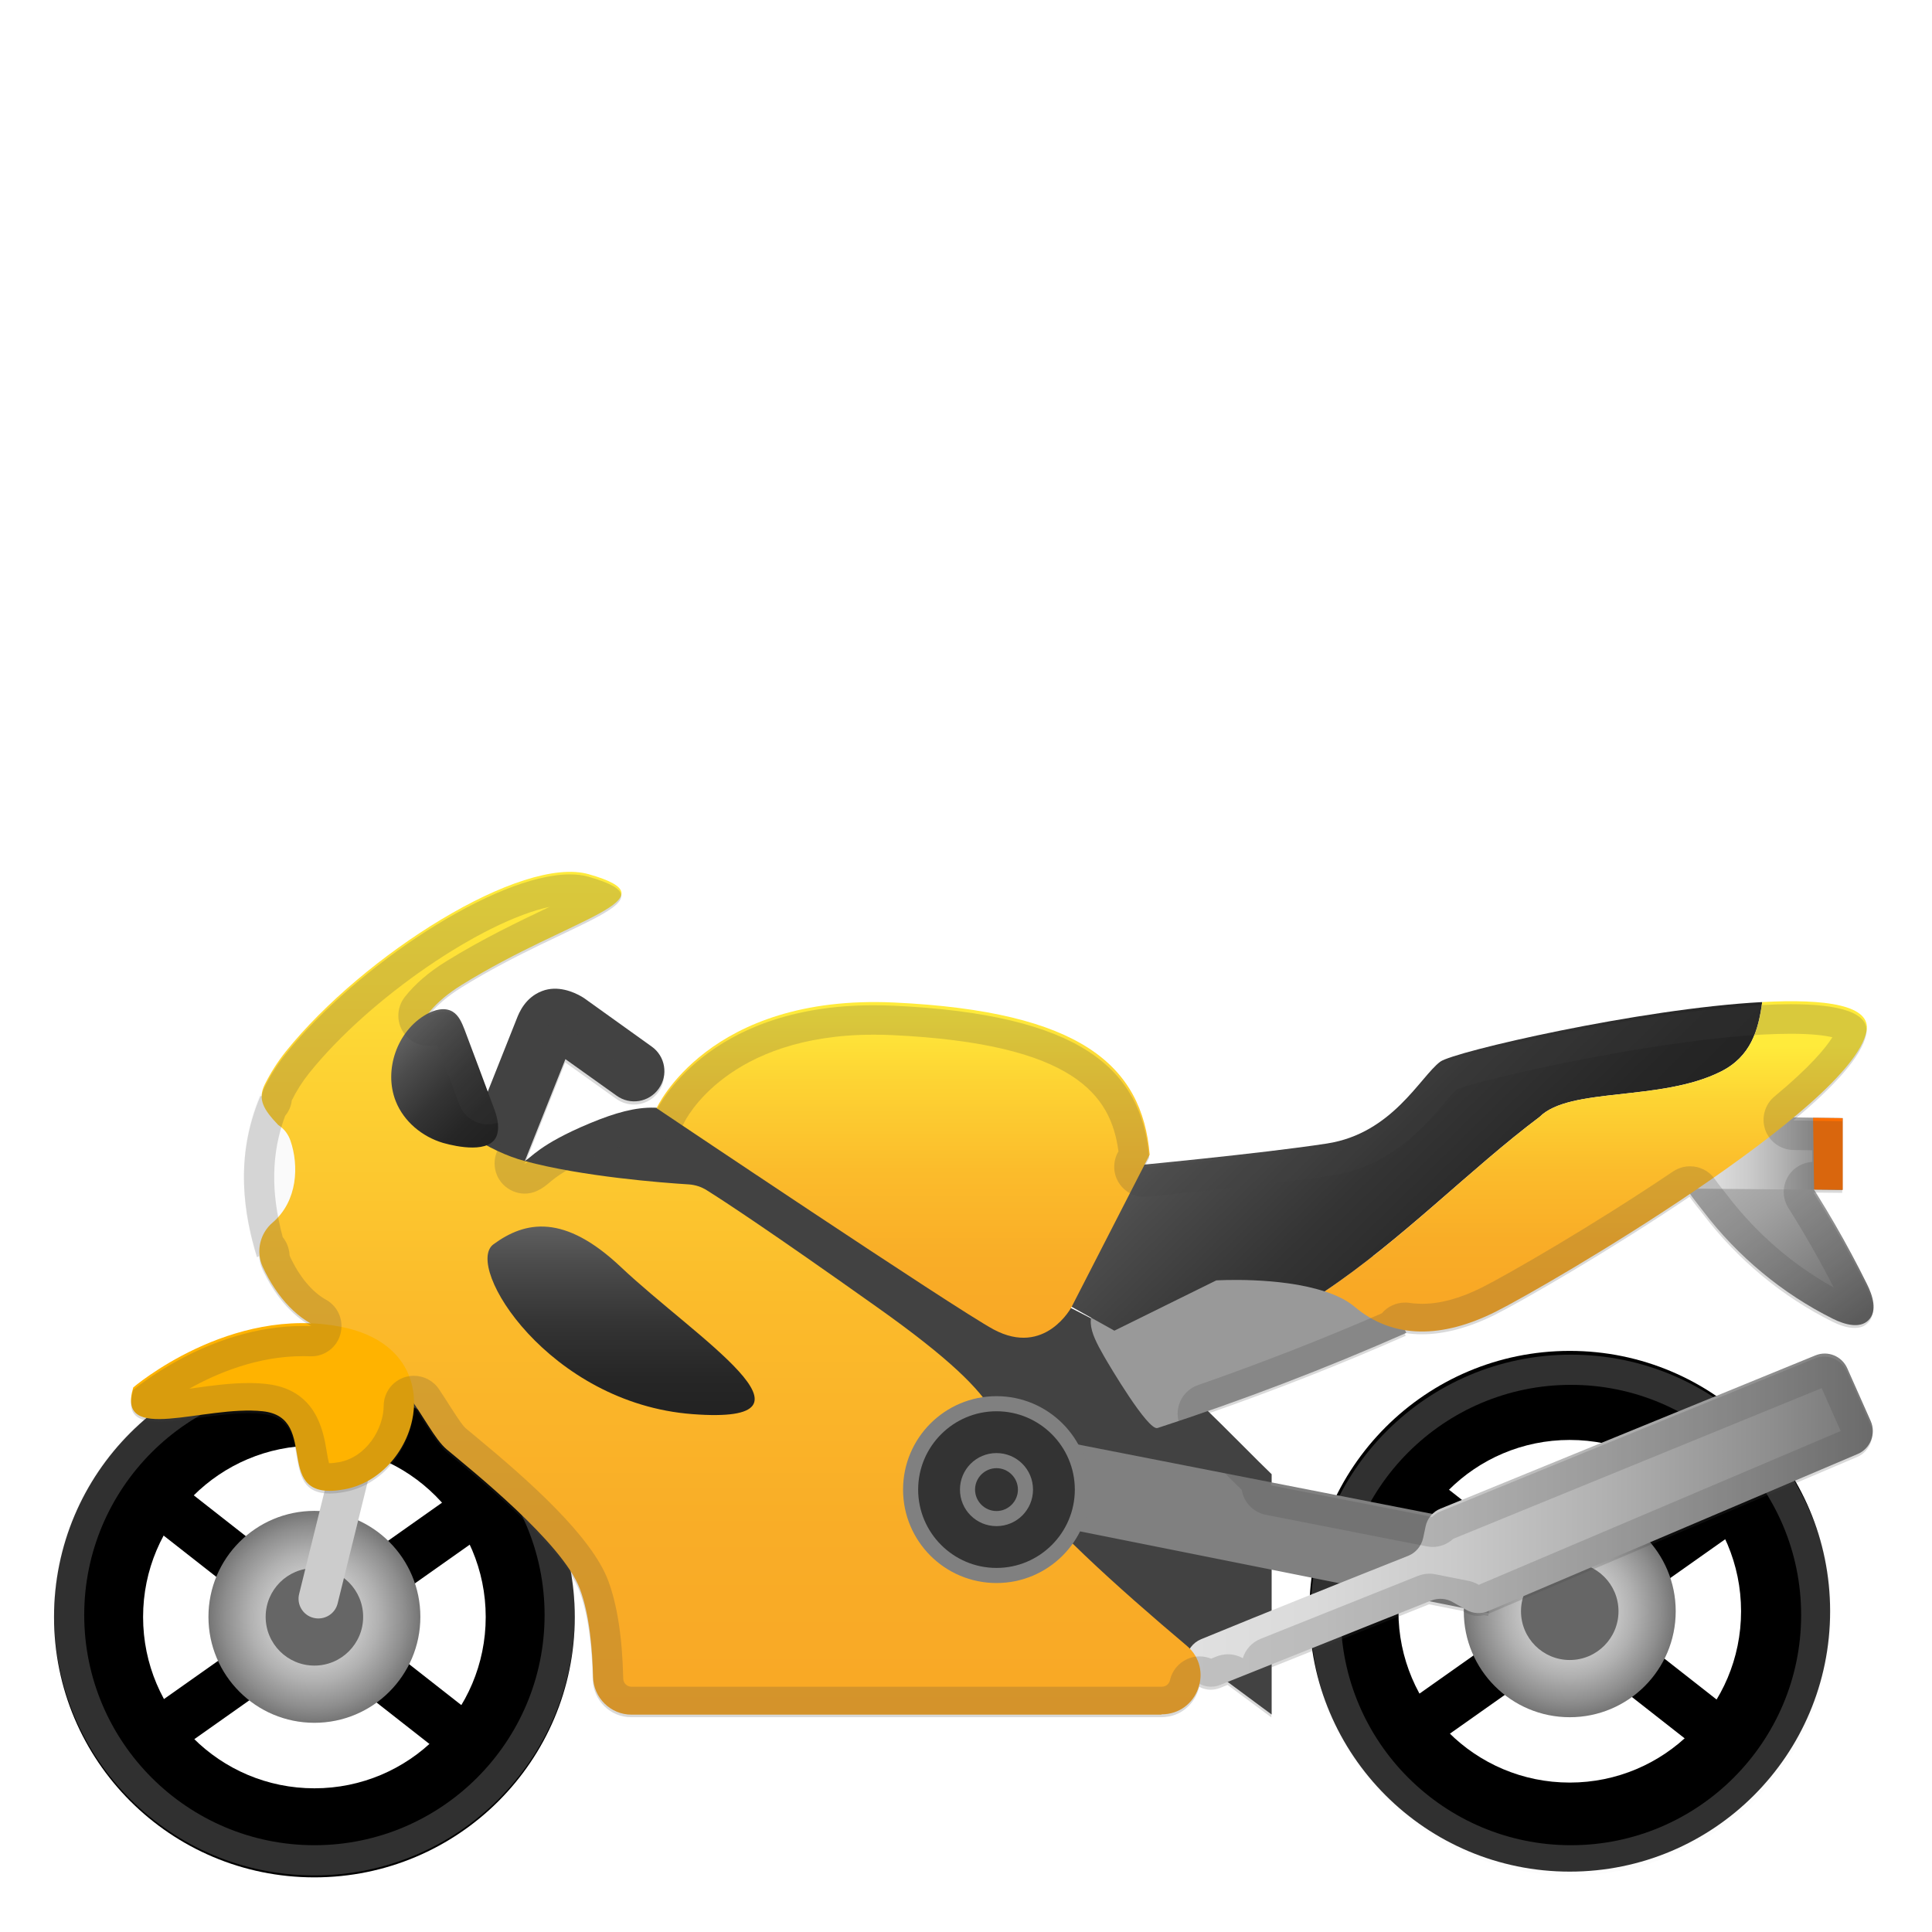 <svg width="128" height="128" style="enable-background:new 0 0 128 128;" xmlns="http://www.w3.org/2000/svg" xmlns:xlink="http://www.w3.org/1999/xlink">
  <g id="Layer_1">
    <g>
      <path d="M104,89.5c-9.53,0-17.25,7.72-17.25,17.25S94.47,124,104,124s17.25-7.72,17.25-17.25S113.53,89.5,104,89.5z M104,118.1 c-6.27,0-11.35-5.08-11.35-11.35S97.73,95.4,104,95.4s11.35,5.08,11.35,11.35S110.27,118.1,104,118.1z"/>
      <rect height="26.08" transform="matrix(0.577 0.817 -0.817 0.577 131.585 -39.512)" width="3.33" x="102.25" y="94.17"/>
      <rect height="26.08" transform="matrix(-0.617 0.787 -0.787 -0.617 252.013 91.182)" width="3.33" x="102.17" y="93.83"/>
      <radialGradient id="SVGID_2_" cx="104" cy="106.75" gradientUnits="userSpaceOnUse" r="7.017">
        <stop offset="9.305384e-03" style="stop-color:#E0E0E0"/>
        <stop offset="0.174" style="stop-color:#DBDBDB"/>
        <stop offset="0.381" style="stop-color:#CBCBCB"/>
        <stop offset="0.61" style="stop-color:#B1B1B1"/>
        <stop offset="0.854" style="stop-color:#8E8E8E"/>
        <stop offset="1" style="stop-color:#757575"/>
      </radialGradient>
      <circle cx="104" cy="106.75" r="7.02" style="fill:url(#SVGID_2_);"/>
      <circle cx="104" cy="106.75" r="3.23" style="fill:#666666;"/>
    </g>
    <path d="M34.75,76.92c0.42-0.17,0.92-1.08,4.33-2.5C42.5,73,44.33,73,47.25,74.67 c2.92,1.67,23.83,11.92,26.58,13.5c2.75,1.58,8.58,7.75,10.42,9.5v15.92L34.75,76.92z" style="fill:#424242;"/>
    <path d="M87.1,80.87c0.78-0.29,1.68-0.57,2.4-0.15c0.51,0.3,0.77,0.87,1,1.41c0.89,2.06,1.78,4.12,2.67,6.18 c-5.38,2.37-10.89,4.48-16.48,6.3c-0.63,0.21-3.24-4.22-3.56-4.78c-0.91-1.6-1.51-2.87,0.35-3.88 C77.6,83.72,82.71,82.51,87.1,80.87z" style="fill:#999999;"/>
    <g>
      <path d="M20.83,89.88c-9.53,0-17.25,7.72-17.25,17.25s7.72,17.25,17.25,17.25s17.25-7.72,17.25-17.25S30.36,89.88,20.83,89.88z M20.83,118.48c-6.27,0-11.35-5.08-11.35-11.35s5.08-11.35,11.35-11.35s11.35,5.08,11.35,11.35S27.1,118.48,20.83,118.48z"/>
      <rect height="26.08" transform="matrix(0.577 0.817 -0.817 0.577 96.681 28.595)" width="3.33" x="19.08" y="94.54"/>
      <rect height="26.08" transform="matrix(-0.617 0.787 -0.787 -0.617 117.793 157.21)" width="3.33" x="19" y="94.21"/>
      <radialGradient id="SVGID_3_" cx="20.833" cy="107.125" gradientUnits="userSpaceOnUse" r="7.017">
        <stop offset="9.305384e-03" style="stop-color:#E0E0E0"/>
        <stop offset="0.174" style="stop-color:#DBDBDB"/>
        <stop offset="0.381" style="stop-color:#CBCBCB"/>
        <stop offset="0.61" style="stop-color:#B1B1B1"/>
        <stop offset="0.854" style="stop-color:#8E8E8E"/>
        <stop offset="1" style="stop-color:#757575"/>
      </radialGradient>
      <circle cx="20.83" cy="107.12" r="7.02" style="fill:url(#SVGID_3_);"/>
      <circle cx="20.83" cy="107.12" r="3.23" style="fill:#666666;"/>
    </g>
    <g style="opacity:0.2;">
      <path d="M20.83,91.75c8.41,0,15.25,6.84,15.25,15.25s-6.84,15.25-15.25,15.25S5.58,115.41,5.58,107 S12.42,91.75,20.83,91.75 M20.83,89.75c-9.53,0-17.25,7.72-17.25,17.25s7.72,17.25,17.25,17.25s17.25-7.72,17.25-17.25 S30.36,89.75,20.83,89.75L20.83,89.75z" style="fill:#EEEEEE;"/>
    </g>
    <g style="opacity:0.2;">
      <path d="M104.08,91.75c8.41,0,15.25,6.84,15.25,15.25s-6.84,15.25-15.25,15.25S88.83,115.41,88.83,107 S95.67,91.75,104.08,91.75 M104.08,89.75c-9.53,0-17.25,7.72-17.25,17.25s7.72,17.25,17.25,17.25s17.25-7.72,17.25-17.25 S113.61,89.75,104.08,89.75L104.08,89.75z" style="fill:#EEEEEE;"/>
    </g>
    <path d="M99.75,101.25L71,95.62l0.12,5.75l27.5,5.5C99.09,104.65,99.21,103.46,99.75,101.25z" style="fill:#808080;"/>
    <linearGradient id="SVGID_4_" gradientUnits="userSpaceOnUse" x1="78.568" x2="124.071" y1="100.72" y2="100.72">
      <stop offset="9.305384e-03" style="stop-color:#E0E0E0"/>
      <stop offset="0.174" style="stop-color:#DBDBDB"/>
      <stop offset="0.381" style="stop-color:#CBCBCB"/>
      <stop offset="0.61" style="stop-color:#B1B1B1"/>
      <stop offset="0.854" style="stop-color:#8E8E8E"/>
      <stop offset="1" style="stop-color:#757575"/>
    </linearGradient>
    <path d="M79.58,108.6c3.87-1.6,11.26-4.55,13.71-5.52c0.51-0.2,0.88-0.65,1-1.19l0.16-0.76 c0.11-0.53,0.48-0.98,0.99-1.18l24.83-10.15c0.82-0.34,1.76,0.04,2.12,0.86l1.55,3.49c0.37,0.84-0.02,1.82-0.86,2.18l-24.48,10.41 c-0.47,0.2-1.01,0.17-1.45-0.08l-0.91-0.52c-0.43-0.25-0.96-0.28-1.42-0.1l-13.98,5.59c-0.57,0.23-1.21,0.12-1.68-0.28h0 C78.21,110.57,78.45,109.07,79.58,108.6z" style="fill:url(#SVGID_4_);"/>
    <path d="M20.78,107.19L20.78,107.19c-0.71-0.17-1.14-0.89-0.96-1.59l2.43-9.83c0.17-0.7,0.88-1.13,1.59-0.96 l0,0c0.7,0.17,1.13,0.88,0.96,1.59l-2.43,9.83C22.2,106.93,21.49,107.36,20.78,107.19z" style="fill:#CCCCCC;"/>
    <path d="M20.09,75.44c-0.86-0.76-1.59-2.92-2.84-3c-1.75,4.12-1.06,7.97-0.23,10.68 C21.37,81.71,21.31,77.57,20.09,75.44z" style="fill:#FAFAFA;"/>
    <path d="M33,78.02c-0.25,0-0.5-0.05-0.74-0.14c-1.03-0.41-1.53-1.57-1.12-2.6l3.1-7.8 c0.15-0.38,0.55-1.39,1.67-1.82c1.04-0.4,2.1,0.06,2.63,0.37c0.05,0.03,0.11,0.07,0.16,0.1l4.48,3.21c0.9,0.64,1.11,1.89,0.46,2.79 c-0.64,0.9-1.89,1.11-2.79,0.46l-3.39-2.42l-2.62,6.58C34.54,77.54,33.79,78.02,33,78.02z" style="fill:#424242;"/>
    <linearGradient id="SVGID_5_" gradientUnits="userSpaceOnUse" x1="48.351" x2="48.351" y1="57.833" y2="113.658">
      <stop offset="9.305384e-03" style="stop-color:#FFEB3B"/>
      <stop offset="0.23" style="stop-color:#FDD333"/>
      <stop offset="0.514" style="stop-color:#FBBB2B"/>
      <stop offset="0.778" style="stop-color:#F9AD27"/>
      <stop offset="1" style="stop-color:#F9A825"/>
    </linearGradient>
    <path d="M76.95,113.58c2.41,0,3.51-3,1.67-4.55c-4.39-3.7-9.95-8.66-11.03-10.86 c-1.83-3.75,0.25-4.67-9.5-11.58c-7.1-5.04-10.14-7.03-11.26-7.73c-0.36-0.23-0.77-0.36-1.19-0.39c-1.79-0.11-7.06-0.52-10.88-1.55 c-4.67-1.25-11.42-7.17-4.17-11.67s14.25-5.67,8.42-7.33c-4.44-1.27-14.92,5.33-20.08,11.75c-0.55,0.69-1.01,1.42-1.39,2.18 c-0.48,0.98-0.09,1.65,0.89,2.68c0.02,0.02,0.05,0.03,0.07,0.05c0.36,0.24,0.61,0.6,0.75,1.01c0.55,1.61,0.49,3.97-1.19,5.41 c-0.84,0.71-1.12,1.92-0.66,2.92c0.95,2.06,2.39,3.61,4.11,4.18c5.08,1.67,6.5,6.58,8.08,7.92c1.58,1.33,7.67,6.17,8.83,9.25 c0.64,1.7,0.83,4.05,0.87,5.82c0.03,1.39,1.16,2.51,2.55,2.51H76.95z" style="fill:url(#SVGID_5_);"/>
    <linearGradient id="SVGID_6_" gradientUnits="userSpaceOnUse" x1="82.44" x2="103.44" y1="64.822" y2="86.322">
      <stop offset="7.735149e-03" style="stop-color:#616161"/>
      <stop offset="0.208" style="stop-color:#4C4C4C"/>
      <stop offset="0.5" style="stop-color:#343434"/>
      <stop offset="0.771" style="stop-color:#262626"/>
      <stop offset="1" style="stop-color:#212121"/>
    </linearGradient>
    <path d="M114,71c2-1,2.5-2.74,2.75-4.61c-8.09,0.43-20.45,3.29-21.33,3.95 c-1.33,1-3.17,4.75-7.5,5.42c-4.33,0.67-13.17,1.5-13.17,1.5S68.17,85,71,86.58s2.83,1.58,2.83,1.58l6.75-3.33 c0,0,4.18-0.26,7.18,0.73C92.88,82.14,97.44,77.42,102,74C104,72,110,73,114,71z" style="fill:url(#SVGID_6_);"/>
    <linearGradient id="SVGID_7_" gradientUnits="userSpaceOnUse" x1="112.516" x2="122.766" y1="74.05" y2="87.8">
      <stop offset="8.415841e-03" style="stop-color:#BDBDBD"/>
      <stop offset="0.182" style="stop-color:#B6B6B6"/>
      <stop offset="0.442" style="stop-color:#A1A1A1"/>
      <stop offset="0.754" style="stop-color:#808080"/>
      <stop offset="1" style="stop-color:#616161"/>
    </linearGradient>
    <path d="M121.45,87.38c0.75,0.37,1.76,0.67,2.35,0.08c0.6-0.61,0.27-1.63-0.11-2.39 c-1.33-2.69-2.84-5.3-4.51-7.8c-0.63-0.93-1.33-1.9-2.37-2.33c-1.53-0.63-3.8,0.09-4.93,1.27c-1.35,1.41,0.01,2.78,0.99,4.07 C115.14,83.25,118.09,85.71,121.45,87.38z" style="fill:url(#SVGID_7_);"/>
    <linearGradient id="SVGID_8_" gradientUnits="userSpaceOnUse" x1="112.083" x2="122.083" y1="76.375" y2="76.375">
      <stop offset="9.305384e-03" style="stop-color:#E0E0E0"/>
      <stop offset="0.174" style="stop-color:#DBDBDB"/>
      <stop offset="0.381" style="stop-color:#CBCBCB"/>
      <stop offset="0.61" style="stop-color:#B1B1B1"/>
      <stop offset="0.854" style="stop-color:#8E8E8E"/>
      <stop offset="1" style="stop-color:#757575"/>
    </linearGradient>
    <polygon points="122.08,78.83 112.08,78.75 112.08,73.92 122.08,74.08 " style="fill:url(#SVGID_8_);"/>
    <polygon points="122.08,78.83 120.19,78.81 120.12,74.06 122.08,74.08 " style="fill:#FF6F00;"/>
    <linearGradient id="SVGID_9_" gradientUnits="userSpaceOnUse" x1="59.833" x2="59.833" y1="66.833" y2="88.189">
      <stop offset="9.305384e-03" style="stop-color:#FFEB3B"/>
      <stop offset="0.23" style="stop-color:#FDD333"/>
      <stop offset="0.514" style="stop-color:#FBBB2B"/>
      <stop offset="0.778" style="stop-color:#F9AD27"/>
      <stop offset="1" style="stop-color:#F9A825"/>
    </linearGradient>
    <path d="M43.5,73.42c0,0,3.42-7.58,15.75-7C71.58,67,75.67,70.58,76.17,76.5L71,86.58 c0,0-1.75,3.33-5.17,1.5C63.28,86.71,43.5,73.42,43.5,73.42z" style="fill:url(#SVGID_9_);"/>
    <linearGradient id="SVGID_10_" gradientUnits="userSpaceOnUse" x1="105.73" x2="105.73" y1="69.167" y2="85.854">
      <stop offset="9.305384e-03" style="stop-color:#FFEB3B"/>
      <stop offset="0.23" style="stop-color:#FDD333"/>
      <stop offset="0.514" style="stop-color:#FBBB2B"/>
      <stop offset="0.778" style="stop-color:#F9AD27"/>
      <stop offset="1" style="stop-color:#F9A825"/>
    </linearGradient>
    <path d="M116.75,66.39C116.5,68.26,116,70,114,71c-4,2-10,1-12,3c-4.56,3.42-9.12,8.14-14.23,11.56 c0.77,0.25,1.46,0.58,1.98,1.02c2.58,2.17,5.83,2.08,9.33,0.33s23.58-13.5,24.58-18.58C124.01,66.59,120.96,66.16,116.75,66.39z" style="fill:url(#SVGID_10_);"/>
    <path d="M8.83,91.92c0,0,6.42-5.5,13.83-4s5.17,9.83,0.17,10.75c-5,0.92-1.5-4.75-5.42-5.17 S7.67,95.75,8.83,91.92z" style="fill:#FFB300;"/>
    <linearGradient id="SVGID_11_" gradientUnits="userSpaceOnUse" x1="41.144" x2="41.144" y1="80.875" y2="94.382">
      <stop offset="7.735149e-03" style="stop-color:#616161"/>
      <stop offset="0.208" style="stop-color:#4C4C4C"/>
      <stop offset="0.5" style="stop-color:#343434"/>
      <stop offset="0.771" style="stop-color:#262626"/>
      <stop offset="1" style="stop-color:#212121"/>
    </linearGradient>
    <path d="M32.69,82.44c-1.97,1.45,3.67,10.53,13.19,11.25s0.23-5.05-4.75-9.75 C37.39,80.41,34.81,80.88,32.69,82.44z" style="fill:url(#SVGID_11_);"/>
    <linearGradient id="SVGID_12_" gradientUnits="userSpaceOnUse" x1="26.576" x2="33.029" y1="68.635" y2="75.241">
      <stop offset="7.735149e-03" style="stop-color:#616161"/>
      <stop offset="0.208" style="stop-color:#4C4C4C"/>
      <stop offset="0.5" style="stop-color:#343434"/>
      <stop offset="0.771" style="stop-color:#262626"/>
      <stop offset="1" style="stop-color:#212121"/>
    </linearGradient>
    <path d="M26.22,72.96c-0.82-2.07,0.1-4.67,2.03-5.76c0.53-0.3,1.2-0.49,1.73-0.18 c0.42,0.25,0.62,0.74,0.8,1.2c0.63,1.68,1.26,3.35,1.88,5.03c0.24,0.63,0.47,1.32,0.26,1.96c-0.42,1.24-2.65,0.77-3.57,0.51 C27.97,75.31,26.75,74.3,26.22,72.96z" style="fill:url(#SVGID_12_);"/>
    <g>
      <circle cx="66.02" cy="98.69" r="5.69" style="fill:#333333;"/>
      <path d="M66.02,93.5c2.86,0,5.19,2.33,5.19,5.19s-2.33,5.19-5.19,5.19s-5.19-2.33-5.19-5.19 S63.16,93.5,66.02,93.5 M66.02,92.5c-3.42,0-6.19,2.77-6.19,6.19s2.77,6.19,6.19,6.19c3.42,0,6.19-2.77,6.19-6.19 S69.44,92.5,66.02,92.5L66.02,92.5z" style="fill:#808080;"/>
    </g>
    <g>
      <circle cx="66.02" cy="98.69" r="1.92" style="fill:#333333;"/>
      <path d="M66.02,97.27c0.78,0,1.42,0.64,1.42,1.42s-0.64,1.42-1.42,1.42s-1.42-0.64-1.42-1.42 S65.24,97.27,66.02,97.27 M66.02,96.27c-1.34,0-2.42,1.08-2.42,2.42s1.08,2.42,2.42,2.42c1.34,0,2.42-1.08,2.42-2.42 S67.36,96.27,66.02,96.27L66.02,96.27z" style="fill:#808080;"/>
    </g>
    <g style="opacity:0.2;">
      <path d="M36.42,60.08c-0.03,0.01-0.06,0.03-0.09,0.04c-1.93,0.92-4.33,2.06-6.8,3.59 c-1.13,0.7-2.04,1.49-2.71,2.34c-0.58,0.74-0.57,1.78,0.02,2.51c0.39,0.48,0.96,0.73,1.55,0.73c0.19,0,0.38-0.03,0.57-0.08 l0.53,1.43l0.95,2.55c0.29,0.77,1.03,1.29,1.85,1.3c0.01,0,0.01,0,0.02,0c0.82,0,1.56-0.5,1.86-1.26l1.93-4.85 c0.11-0.29,0.25-0.58,0.52-0.69c0.03-0.01,0.07-0.02,0.14-0.02c0.2,0,0.49,0.1,0.77,0.26l4.48,3.21l-3.39-2.42 c-0.34-0.25-0.75-0.37-1.16-0.37c-0.19,0-0.38,0.03-0.56,0.08c-0.59,0.17-1.07,0.61-1.29,1.18l-2.56,6.44 c-0.03,0.04-0.05,0.09-0.07,0.13c-0.38,0.76-0.24,1.67,0.34,2.28c0.39,0.4,0.91,0.62,1.44,0.62c0.28,0,0.56-0.06,0.82-0.18 c0.35-0.16,0.61-0.37,0.83-0.56c0.41-0.34,1.18-0.98,3.43-1.91c1.45-0.6,2.48-0.87,3.34-0.87c0.07,0,0.14,0,0.21,0.01 c0.03,0,0.07,0,0.1,0c0.77,0,1.48-0.46,1.82-1.16c0.11-0.24,2.9-5.86,12.59-5.86c0.4,0,0.82,0.01,1.24,0.03 c12.05,0.57,14.47,3.98,14.96,7.7l-0.06,0.11c-0.33,0.65-0.29,1.43,0.13,2.04c0.37,0.55,1,0.87,1.65,0.87c0.06,0,0.13,0,0.2-0.01 c2.51-0.25,8.73-0.88,12.19-1.41c3.93-0.6,6.18-3.26,7.52-4.84c0.26-0.31,0.58-0.69,0.78-0.87c1.65-0.65,12.67-3.22,20.33-3.63 c0.65-0.03,1.26-0.05,1.81-0.05c1.42,0,2.27,0.12,2.75,0.23c-0.42,0.67-1.42,1.92-3.84,3.93c-0.64,0.53-0.88,1.41-0.61,2.2 c0.28,0.79,1.02,1.32,1.85,1.34l1.27,0.02v0.77c-0.68,0.04-1.31,0.42-1.64,1.02c-0.36,0.64-0.33,1.42,0.06,2.04 c1.09,1.72,2.09,3.49,3,5.26c-2.71-1.5-5.13-3.59-7.03-6.08c-0.11-0.14-0.22-0.28-0.33-0.42c-0.18-0.23-0.36-0.45-0.52-0.68 c-0.39-0.56-1.01-0.85-1.64-0.85c-0.39,0-0.77,0.11-1.12,0.34c-5.4,3.64-11,6.85-12.67,7.69c-1.44,0.72-2.76,1.08-3.95,1.08 c-0.29,0-0.57-0.02-0.84-0.06c-0.11-0.02-0.21-0.02-0.31-0.02c-0.59,0-1.15,0.26-1.53,0.71c-3.93,1.71-8.03,3.31-12.19,4.76 c-0.65,0.23-1.14,0.78-1.29,1.45c-0.15,0.68,0.06,1.38,0.55,1.87c0.92,0.9,1.8,1.78,2.54,2.52c0.41,0.41,0.79,0.79,1.11,1.1 c0.13,0.82,0.76,1.48,1.59,1.65l10.67,2.09c0.13,0.02,0.25,0.04,0.38,0.04c0.5,0,1-0.19,1.37-0.54l24.41-9.98l1.26,2.84 L97.97,105l-0.07-0.04c-0.18-0.1-0.38-0.18-0.59-0.22l-2.22-0.44c-0.13-0.03-0.26-0.04-0.39-0.04c-0.25,0-0.51,0.05-0.74,0.14 l-10.45,4.18c-0.57,0.23-1,0.71-1.17,1.28c-0.3-0.17-0.65-0.26-0.99-0.26c-0.25,0-0.5,0.05-0.74,0.14l-0.37,0.15 c-0.25-0.1-0.51-0.15-0.77-0.15c-0.29,0-0.57,0.06-0.84,0.19c-0.56,0.26-0.97,0.76-1.11,1.36c-0.03,0.14-0.15,0.46-0.57,0.46 H41.84c-0.3,0-0.55-0.24-0.55-0.56c-0.06-2.71-0.4-4.89-1-6.48c-1.1-2.91-5.11-6.51-8.9-9.64c-0.2-0.17-0.38-0.31-0.52-0.43 c-0.24-0.2-0.69-0.91-1.09-1.53c-0.22-0.34-0.45-0.71-0.7-1.08c-0.38-0.56-1.01-0.88-1.66-0.88c-0.19,0-0.38,0.03-0.57,0.08 c-0.84,0.25-1.42,1.02-1.43,1.9c-0.01,1.54-1.15,3.41-2.95,3.74c-0.24,0.04-0.45,0.07-0.62,0.07c-0.02,0-0.03,0-0.05,0 c-0.06-0.21-0.12-0.56-0.16-0.81c-0.22-1.33-0.69-4.09-4.01-4.44c-0.36-0.04-0.74-0.06-1.14-0.06c-1.22,0-2.49,0.17-3.61,0.33 c-0.11,0.02-0.22,0.03-0.33,0.04c1.82-1.02,4.51-2.15,7.51-2.15c0.16,0,0.33,0,0.49,0.01c0.03,0,0.06,0,0.08,0 c0.89,0,1.68-0.59,1.92-1.46c0.25-0.89-0.14-1.84-0.95-2.29c-0.92-0.51-1.77-1.53-2.39-2.87c-0.02-0.04-0.03-0.1-0.03-0.14 c-0.03-0.42-0.19-0.82-0.45-1.14c-0.8-2.99-0.75-5.58,0.16-8.03c0.24-0.29,0.4-0.64,0.44-1.02c0.32-0.65,0.71-1.26,1.15-1.81 C24.49,66.1,31.97,61.03,36.42,60.08 M96.62,72.1L96.62,72.1L96.62,72.1 M121.02,91.82L121.02,91.82L121.02,91.82 M96.32,101.9 L96.32,101.9L96.32,101.9 M37.76,57.93c-4.93,0-14.11,6.03-18.84,11.91c-0.55,0.69-1.01,1.42-1.39,2.18 c-0.11,0.22-0.16,0.42-0.19,0.61c-0.03,0-0.06-0.02-0.09-0.02c-1.75,4.12-1.06,7.97-0.23,10.68c0.05-0.02,0.1-0.04,0.15-0.06 c0.02,0.29,0.09,0.58,0.21,0.85c0.79,1.7,1.91,3.04,3.24,3.78c-0.19-0.01-0.38-0.01-0.57-0.01c-6.25,0-11.22,4.24-11.22,4.24 c-0.51,1.66,0.3,2.1,1.7,2.1c1.58,0,3.91-0.56,5.95-0.56c0.32,0,0.63,0.01,0.93,0.05c3.62,0.39,0.9,5.27,4.43,5.27 c0.29,0,0.61-0.03,0.98-0.1c2.69-0.49,4.56-3.13,4.59-5.69c0.87,1.3,1.51,2.47,2.16,3.03c1.58,1.33,7.67,6.17,8.83,9.25 c0.64,1.7,0.83,4.05,0.87,5.82c0.03,1.39,1.16,2.51,2.55,2.51h35.11c1.34,0,2.27-0.93,2.52-2.01c0.24,0.12,0.5,0.19,0.76,0.19 c0.2,0,0.4-0.04,0.6-0.11l0.52-0.21l2.9,2.15v-3.31l10.45-4.18l2.22,0.44l0.22,0.12c0.25,0.14,0.52,0.21,0.79,0.21 c0.13,0,0.27-0.02,0.4-0.05l0.29,0.06c0.01-0.06,0.02-0.11,0.03-0.16l24.41-10.38c0.84-0.36,1.23-1.34,0.86-2.18l-1.55-3.49 c-0.27-0.61-0.87-0.98-1.5-0.98c-0.21,0-0.42,0.04-0.62,0.12l-24.83,10.15c-0.2,0.08-0.37,0.21-0.52,0.35l-10.67-2.09v-0.55 c-0.82-0.78-2.44-2.45-4.22-4.19c4.45-1.55,8.83-3.27,13.14-5.17c-0.03-0.06-0.05-0.13-0.08-0.19c0.38,0.06,0.76,0.09,1.15,0.09 c1.52,0,3.15-0.45,4.84-1.29c1.72-0.86,7.41-4.12,12.9-7.82c0.28,0.4,0.6,0.79,0.9,1.17c2.27,2.98,5.22,5.44,8.57,7.11 c0.44,0.22,0.97,0.41,1.46,0.41c0.34,0,0.65-0.09,0.89-0.34c0.6-0.61,0.27-1.63-0.11-2.39c-1.06-2.14-2.23-4.22-3.5-6.24 l1.9,0.02v-4.75l-3.23-0.05c2.63-2.19,4.53-4.22,4.82-5.7c0.29-1.46-1.82-2-5-2c-0.6,0-1.24,0.02-1.92,0.06 c-8.09,0.43-20.45,3.29-21.33,3.95c-1.33,1-3.17,4.75-7.5,5.42c-3.41,0.52-9.6,1.15-12.08,1.39l0.33-0.64 c-0.5-5.92-4.58-9.5-16.92-10.08c-0.46-0.02-0.9-0.03-1.34-0.03c-11.11,0-14.33,6.86-14.41,7.02c-0.1-0.01-0.21-0.01-0.31-0.01 c-1.2,0-2.47,0.35-4.11,1.02c-3.37,1.4-3.9,2.3-4.31,2.49c0.03-0.05,0.06-0.09,0.09-0.15l2.62-6.58l3.39,2.42 c0.35,0.25,0.76,0.37,1.16,0.37c0.62,0,1.24-0.29,1.63-0.84c0.64-0.9,0.43-2.15-0.46-2.79L38.7,66.3 c-0.05-0.04-0.11-0.07-0.16-0.1c-0.39-0.22-1.05-0.53-1.77-0.53c-0.28,0-0.57,0.04-0.86,0.16c-1.12,0.43-1.52,1.44-1.67,1.82 l-1.93,4.84c-0.51-1.37-1.03-2.74-1.54-4.11c-0.17-0.46-0.37-0.95-0.8-1.2c-0.19-0.11-0.39-0.15-0.6-0.15 c-0.33,0-0.68,0.11-0.99,0.27c0.51-0.64,1.22-1.27,2.2-1.88c7.25-4.5,14.25-5.67,8.42-7.33C38.63,57.98,38.21,57.93,37.76,57.93 L37.76,57.93z" style="fill:#424242;"/>
    </g>
  </g>
  <g id="Layer_4" style="display:none;">
    <g style="display:inline;">
      <g style="opacity:0.6;">
        <circle cx="64" cy="64" r="28" style="opacity:0.61;fill:none;stroke:#000000;stroke-width:0.263;stroke-miterlimit:10;"/>
        <line style="opacity:0.61;fill:none;stroke:#000000;stroke-width:0.25;stroke-miterlimit:10;" x1="84" x2="84" y1="0" y2="128"/>
        <line style="opacity:0.61;fill:none;stroke:#000000;stroke-width:0.25;stroke-miterlimit:10;" x1="44" x2="44" y1="0" y2="128"/>
        <line style="opacity:0.61;fill:none;stroke:#000000;stroke-width:0.25;stroke-miterlimit:10;" x1="64" x2="64" y1="0" y2="128"/>
        <line style="opacity:0.61;fill:none;stroke:#000000;stroke-width:0.25;stroke-miterlimit:10;" x1="128" x2="0" y1="64" y2="64"/>
        <line style="opacity:0.61;fill:none;stroke:#000000;stroke-width:0.25;stroke-miterlimit:10;" x1="128" x2="0" y1="44" y2="44"/>
        <line style="opacity:0.61;fill:none;stroke:#000000;stroke-width:0.25;stroke-miterlimit:10;" x1="128" x2="0" y1="83.75" y2="83.75"/>
        <line style="opacity:0.61;fill:none;stroke:#000000;stroke-width:0.25;stroke-miterlimit:10;" x1="128" x2="0" y1="128" y2="0"/>
        <line style="opacity:0.61;fill:none;stroke:#000000;stroke-width:0.25;stroke-miterlimit:10;" x1="0" x2="128" y1="128" y2="0"/>
        <g style="opacity:0.61;">
          <path d="M64,4.26c32.94,0,59.74,26.8,59.74,59.74S96.94,123.74,64,123.74S4.26,96.94,4.26,64S31.06,4.26,64,4.26 M64,4 C30.86,4,4,30.86,4,64s26.86,60,60,60c33.14,0,60-26.86,60-60S97.14,4,64,4L64,4z"/>
        </g>
        <path d="M107.97,115.97H20.03 c-4.42,0-8.03-3.61-8.03-8.03V20.03c0-4.42,3.61-8.03,8.03-8.03h87.94c4.42,0,8.03,3.61,8.03,8.03v87.91 C116,112.36,112.39,115.97,107.97,115.97z" style="opacity:0.61;fill:none;stroke:#000000;stroke-width:0.258;stroke-miterlimit:10;"/>
        <path d="M96.19,124H31.81 c-4.29,0-7.81-3.51-7.81-7.81V11.81C24,7.51,27.51,4,31.81,4h64.39c4.29,0,7.81,3.51,7.81,7.81v104.39 C104,120.49,100.49,124,96.19,124z" style="opacity:0.61;fill:none;stroke:#000000;stroke-width:0.251;stroke-miterlimit:10;"/>
        <path d="M113.77,108H14.23 C8.6,108,4,103.4,4,97.77V30.28c0-5.63,4.6-10.23,10.23-10.23h99.54c5.63,0,10.23,4.6,10.23,10.23v67.48 C124,103.4,119.4,108,113.77,108z" style="opacity:0.61;fill:none;stroke:#000000;stroke-width:0.263;stroke-miterlimit:10;"/>
      </g>
      <g>
        <g style="opacity:0.2;">
          <defs>
            <rect id="SVGID_1_" height="128" style="opacity:0.2;" width="128" x="0" y="0"/>
          </defs>
          <clipPath id="SVGID_13_">
            <use style="overflow:visible;" xlink:href="#SVGID_1_"/>
          </clipPath>
          <g style="clip-path:url(#SVGID_13_);">
            <g>
              <line style="fill:none;stroke:#000000;stroke-width:0.25;stroke-miterlimit:10;" x1="-28" x2="-28" y1="160" y2="-32"/>
              <line style="fill:none;stroke:#000000;stroke-width:0.25;stroke-miterlimit:10;" x1="-24" x2="-24" y1="160" y2="-32"/>
              <line style="fill:none;stroke:#000000;stroke-width:0.25;stroke-miterlimit:10;" x1="-20" x2="-20" y1="160" y2="-32"/>
              <line style="fill:none;stroke:#000000;stroke-width:0.25;stroke-miterlimit:10;" x1="-16" x2="-16" y1="160" y2="-32"/>
              <line style="fill:none;stroke:#000000;stroke-width:0.25;stroke-miterlimit:10;" x1="-12" x2="-12" y1="160" y2="-32"/>
              <line style="fill:none;stroke:#000000;stroke-width:0.25;stroke-miterlimit:10;" x1="-8" x2="-8" y1="160" y2="-32"/>
              <line style="fill:none;stroke:#000000;stroke-width:0.25;stroke-miterlimit:10;" x1="-4" x2="-4" y1="160" y2="-32"/>
              <line style="fill:none;stroke:#000000;stroke-width:0.25;stroke-miterlimit:10;" x1="0" x2="0" y1="160" y2="-32"/>
              <line style="fill:none;stroke:#000000;stroke-width:0.25;stroke-miterlimit:10;" x1="4" x2="4" y1="160" y2="-32"/>
              <line style="fill:none;stroke:#000000;stroke-width:0.25;stroke-miterlimit:10;" x1="8" x2="8" y1="160" y2="-32"/>
              <line style="fill:none;stroke:#000000;stroke-width:0.25;stroke-miterlimit:10;" x1="12" x2="12" y1="160" y2="-32"/>
              <line style="fill:none;stroke:#000000;stroke-width:0.25;stroke-miterlimit:10;" x1="16" x2="16" y1="160" y2="-32"/>
              <line style="fill:none;stroke:#000000;stroke-width:0.25;stroke-miterlimit:10;" x1="20" x2="20" y1="160" y2="-32"/>
              <line style="fill:none;stroke:#000000;stroke-width:0.25;stroke-miterlimit:10;" x1="24" x2="24" y1="160" y2="-32"/>
              <line style="fill:none;stroke:#000000;stroke-width:0.25;stroke-miterlimit:10;" x1="28" x2="28" y1="160" y2="-32"/>
              <line style="fill:none;stroke:#000000;stroke-width:0.25;stroke-miterlimit:10;" x1="32" x2="32" y1="160" y2="-32"/>
              <line style="fill:none;stroke:#000000;stroke-width:0.25;stroke-miterlimit:10;" x1="36" x2="36" y1="160" y2="-32"/>
              <line style="fill:none;stroke:#000000;stroke-width:0.25;stroke-miterlimit:10;" x1="40" x2="40" y1="160" y2="-32"/>
              <line style="fill:none;stroke:#000000;stroke-width:0.25;stroke-miterlimit:10;" x1="44" x2="44" y1="160" y2="-32"/>
              <line style="fill:none;stroke:#000000;stroke-width:0.25;stroke-miterlimit:10;" x1="48" x2="48" y1="160" y2="-32"/>
              <line style="fill:none;stroke:#000000;stroke-width:0.25;stroke-miterlimit:10;" x1="52" x2="52" y1="160" y2="-32"/>
              <line style="fill:none;stroke:#000000;stroke-width:0.25;stroke-miterlimit:10;" x1="56" x2="56" y1="160" y2="-32"/>
              <line style="fill:none;stroke:#000000;stroke-width:0.25;stroke-miterlimit:10;" x1="60" x2="60" y1="160" y2="-32"/>
              <line style="fill:none;stroke:#000000;stroke-width:0.25;stroke-miterlimit:10;" x1="64" x2="64" y1="160" y2="-32"/>
              <line style="fill:none;stroke:#000000;stroke-width:0.25;stroke-miterlimit:10;" x1="68" x2="68" y1="160" y2="-32"/>
              <line style="fill:none;stroke:#000000;stroke-width:0.25;stroke-miterlimit:10;" x1="72" x2="72" y1="160" y2="-32"/>
              <line style="fill:none;stroke:#000000;stroke-width:0.25;stroke-miterlimit:10;" x1="76" x2="76" y1="160" y2="-32"/>
              <line style="fill:none;stroke:#000000;stroke-width:0.25;stroke-miterlimit:10;" x1="80" x2="80" y1="160" y2="-32"/>
              <line style="fill:none;stroke:#000000;stroke-width:0.25;stroke-miterlimit:10;" x1="84" x2="84" y1="160" y2="-32"/>
              <line style="fill:none;stroke:#000000;stroke-width:0.25;stroke-miterlimit:10;" x1="88" x2="88" y1="160" y2="-32"/>
              <line style="fill:none;stroke:#000000;stroke-width:0.25;stroke-miterlimit:10;" x1="92" x2="92" y1="160" y2="-32"/>
              <line style="fill:none;stroke:#000000;stroke-width:0.25;stroke-miterlimit:10;" x1="96" x2="96" y1="160" y2="-32"/>
              <line style="fill:none;stroke:#000000;stroke-width:0.25;stroke-miterlimit:10;" x1="100" x2="100" y1="160" y2="-32"/>
              <line style="fill:none;stroke:#000000;stroke-width:0.25;stroke-miterlimit:10;" x1="104" x2="104" y1="160" y2="-32"/>
              <line style="fill:none;stroke:#000000;stroke-width:0.25;stroke-miterlimit:10;" x1="108" x2="108" y1="160" y2="-32"/>
              <line style="fill:none;stroke:#000000;stroke-width:0.25;stroke-miterlimit:10;" x1="112" x2="112" y1="160" y2="-32"/>
              <line style="fill:none;stroke:#000000;stroke-width:0.25;stroke-miterlimit:10;" x1="116" x2="116" y1="160" y2="-32"/>
              <line style="fill:none;stroke:#000000;stroke-width:0.25;stroke-miterlimit:10;" x1="120" x2="120" y1="160" y2="-32"/>
              <line style="fill:none;stroke:#000000;stroke-width:0.25;stroke-miterlimit:10;" x1="124" x2="124" y1="160" y2="-32"/>
              <line style="fill:none;stroke:#000000;stroke-width:0.25;stroke-miterlimit:10;" x1="128" x2="128" y1="160" y2="-32"/>
              <line style="fill:none;stroke:#000000;stroke-width:0.25;stroke-miterlimit:10;" x1="132" x2="132" y1="160" y2="-32"/>
              <line style="fill:none;stroke:#000000;stroke-width:0.25;stroke-miterlimit:10;" x1="136" x2="136" y1="160" y2="-32"/>
              <line style="fill:none;stroke:#000000;stroke-width:0.25;stroke-miterlimit:10;" x1="140" x2="140" y1="160" y2="-32"/>
              <line style="fill:none;stroke:#000000;stroke-width:0.25;stroke-miterlimit:10;" x1="144" x2="144" y1="160" y2="-32"/>
              <line style="fill:none;stroke:#000000;stroke-width:0.25;stroke-miterlimit:10;" x1="148" x2="148" y1="160" y2="-32"/>
              <line style="fill:none;stroke:#000000;stroke-width:0.25;stroke-miterlimit:10;" x1="152" x2="152" y1="160" y2="-32"/>
              <line style="fill:none;stroke:#000000;stroke-width:0.25;stroke-miterlimit:10;" x1="156" x2="156" y1="160" y2="-32"/>
            </g>
            <g>
              <line style="fill:none;stroke:#000000;stroke-width:0.25;stroke-miterlimit:10;" x1="-32" x2="160" y1="-28" y2="-28"/>
              <line style="fill:none;stroke:#000000;stroke-width:0.25;stroke-miterlimit:10;" x1="-32" x2="160" y1="-24" y2="-24"/>
              <line style="fill:none;stroke:#000000;stroke-width:0.25;stroke-miterlimit:10;" x1="-32" x2="160" y1="-20" y2="-20"/>
              <line style="fill:none;stroke:#000000;stroke-width:0.25;stroke-miterlimit:10;" x1="-32" x2="160" y1="-16" y2="-16"/>
              <line style="fill:none;stroke:#000000;stroke-width:0.25;stroke-miterlimit:10;" x1="-32" x2="160" y1="-12" y2="-12"/>
              <line style="fill:none;stroke:#000000;stroke-width:0.25;stroke-miterlimit:10;" x1="-32" x2="160" y1="-8" y2="-8"/>
              <line style="fill:none;stroke:#000000;stroke-width:0.25;stroke-miterlimit:10;" x1="-32" x2="160" y1="-4" y2="-4"/>
              <line style="fill:none;stroke:#000000;stroke-width:0.25;stroke-miterlimit:10;" x1="-32" x2="160" y1="0" y2="0"/>
              <line style="fill:none;stroke:#000000;stroke-width:0.25;stroke-miterlimit:10;" x1="-32" x2="160" y1="4" y2="4"/>
              <line style="fill:none;stroke:#000000;stroke-width:0.25;stroke-miterlimit:10;" x1="-32" x2="160" y1="8" y2="8"/>
              <line style="fill:none;stroke:#000000;stroke-width:0.25;stroke-miterlimit:10;" x1="-32" x2="160" y1="12" y2="12"/>
              <line style="fill:none;stroke:#000000;stroke-width:0.25;stroke-miterlimit:10;" x1="-32" x2="160" y1="16" y2="16"/>
              <line style="fill:none;stroke:#000000;stroke-width:0.25;stroke-miterlimit:10;" x1="-32" x2="160" y1="20" y2="20"/>
              <line style="fill:none;stroke:#000000;stroke-width:0.25;stroke-miterlimit:10;" x1="-32" x2="160" y1="24" y2="24"/>
              <line style="fill:none;stroke:#000000;stroke-width:0.25;stroke-miterlimit:10;" x1="-32" x2="160" y1="28" y2="28"/>
              <line style="fill:none;stroke:#000000;stroke-width:0.25;stroke-miterlimit:10;" x1="-32" x2="160" y1="32" y2="32"/>
              <line style="fill:none;stroke:#000000;stroke-width:0.25;stroke-miterlimit:10;" x1="-32" x2="160" y1="36" y2="36"/>
              <line style="fill:none;stroke:#000000;stroke-width:0.25;stroke-miterlimit:10;" x1="-32" x2="160" y1="40" y2="40"/>
              <line style="fill:none;stroke:#000000;stroke-width:0.25;stroke-miterlimit:10;" x1="-32" x2="160" y1="44" y2="44"/>
              <line style="fill:none;stroke:#000000;stroke-width:0.25;stroke-miterlimit:10;" x1="-32" x2="160" y1="48" y2="48"/>
              <line style="fill:none;stroke:#000000;stroke-width:0.25;stroke-miterlimit:10;" x1="-32" x2="160" y1="52" y2="52"/>
              <line style="fill:none;stroke:#000000;stroke-width:0.25;stroke-miterlimit:10;" x1="-32" x2="160" y1="56" y2="56"/>
              <line style="fill:none;stroke:#000000;stroke-width:0.25;stroke-miterlimit:10;" x1="-32" x2="160" y1="60" y2="60"/>
              <line style="fill:none;stroke:#000000;stroke-width:0.25;stroke-miterlimit:10;" x1="-32" x2="160" y1="64" y2="64"/>
              <line style="fill:none;stroke:#000000;stroke-width:0.25;stroke-miterlimit:10;" x1="-32" x2="160" y1="68" y2="68"/>
              <line style="fill:none;stroke:#000000;stroke-width:0.25;stroke-miterlimit:10;" x1="-32" x2="160" y1="72" y2="72"/>
              <line style="fill:none;stroke:#000000;stroke-width:0.25;stroke-miterlimit:10;" x1="-32" x2="160" y1="76" y2="76"/>
              <line style="fill:none;stroke:#000000;stroke-width:0.25;stroke-miterlimit:10;" x1="-32" x2="160" y1="80" y2="80"/>
              <line style="fill:none;stroke:#000000;stroke-width:0.25;stroke-miterlimit:10;" x1="-32" x2="160" y1="84" y2="84"/>
              <line style="fill:none;stroke:#000000;stroke-width:0.25;stroke-miterlimit:10;" x1="-32" x2="160" y1="88" y2="88"/>
              <line style="fill:none;stroke:#000000;stroke-width:0.25;stroke-miterlimit:10;" x1="-32" x2="160" y1="92" y2="92"/>
              <line style="fill:none;stroke:#000000;stroke-width:0.25;stroke-miterlimit:10;" x1="-32" x2="160" y1="96" y2="96"/>
              <line style="fill:none;stroke:#000000;stroke-width:0.25;stroke-miterlimit:10;" x1="-32" x2="160" y1="100" y2="100"/>
              <line style="fill:none;stroke:#000000;stroke-width:0.25;stroke-miterlimit:10;" x1="-32" x2="160" y1="104" y2="104"/>
              <line style="fill:none;stroke:#000000;stroke-width:0.25;stroke-miterlimit:10;" x1="-32" x2="160" y1="108" y2="108"/>
              <line style="fill:none;stroke:#000000;stroke-width:0.25;stroke-miterlimit:10;" x1="-32" x2="160" y1="112" y2="112"/>
              <line style="fill:none;stroke:#000000;stroke-width:0.25;stroke-miterlimit:10;" x1="-32" x2="160" y1="116" y2="116"/>
              <line style="fill:none;stroke:#000000;stroke-width:0.25;stroke-miterlimit:10;" x1="-32" x2="160" y1="120" y2="120"/>
              <line style="fill:none;stroke:#000000;stroke-width:0.25;stroke-miterlimit:10;" x1="-32" x2="160" y1="124" y2="124"/>
              <line style="fill:none;stroke:#000000;stroke-width:0.25;stroke-miterlimit:10;" x1="-32" x2="160" y1="128" y2="128"/>
              <line style="fill:none;stroke:#000000;stroke-width:0.25;stroke-miterlimit:10;" x1="-32" x2="160" y1="132" y2="132"/>
              <line style="fill:none;stroke:#000000;stroke-width:0.25;stroke-miterlimit:10;" x1="-32" x2="160" y1="136" y2="136"/>
              <line style="fill:none;stroke:#000000;stroke-width:0.25;stroke-miterlimit:10;" x1="-32" x2="160" y1="140" y2="140"/>
              <line style="fill:none;stroke:#000000;stroke-width:0.25;stroke-miterlimit:10;" x1="-32" x2="160" y1="144" y2="144"/>
              <line style="fill:none;stroke:#000000;stroke-width:0.25;stroke-miterlimit:10;" x1="-32" x2="160" y1="148" y2="148"/>
              <line style="fill:none;stroke:#000000;stroke-width:0.25;stroke-miterlimit:10;" x1="-32" x2="160" y1="152" y2="152"/>
              <line style="fill:none;stroke:#000000;stroke-width:0.25;stroke-miterlimit:10;" x1="-32" x2="160" y1="156" y2="156"/>
            </g>
            <path d="M159.75-31.75v191.5h-191.5v-191.5H159.75 M160-32H-32v192h192V-32L160-32z"/>
          </g>
        </g>
        <g>
          <rect height="128" style="opacity:0.3;fill:#F44336;" width="4" x="0" y="0"/>
          <rect height="128" style="opacity:0.3;fill:#F44336;" width="4" x="124" y="0"/>
          <rect height="120" style="opacity:0.3;fill:#F44336;" transform="matrix(8.367333e-11 1 -1 8.367333e-11 66 -62)" width="4" x="62" y="-58"/>
          <rect height="120" style="opacity:0.3;fill:#F44336;" transform="matrix(8.367333e-11 1 -1 8.367333e-11 190 62)" width="4" x="62" y="66"/>
        </g>
      </g>
    </g>
  </g>
</svg>